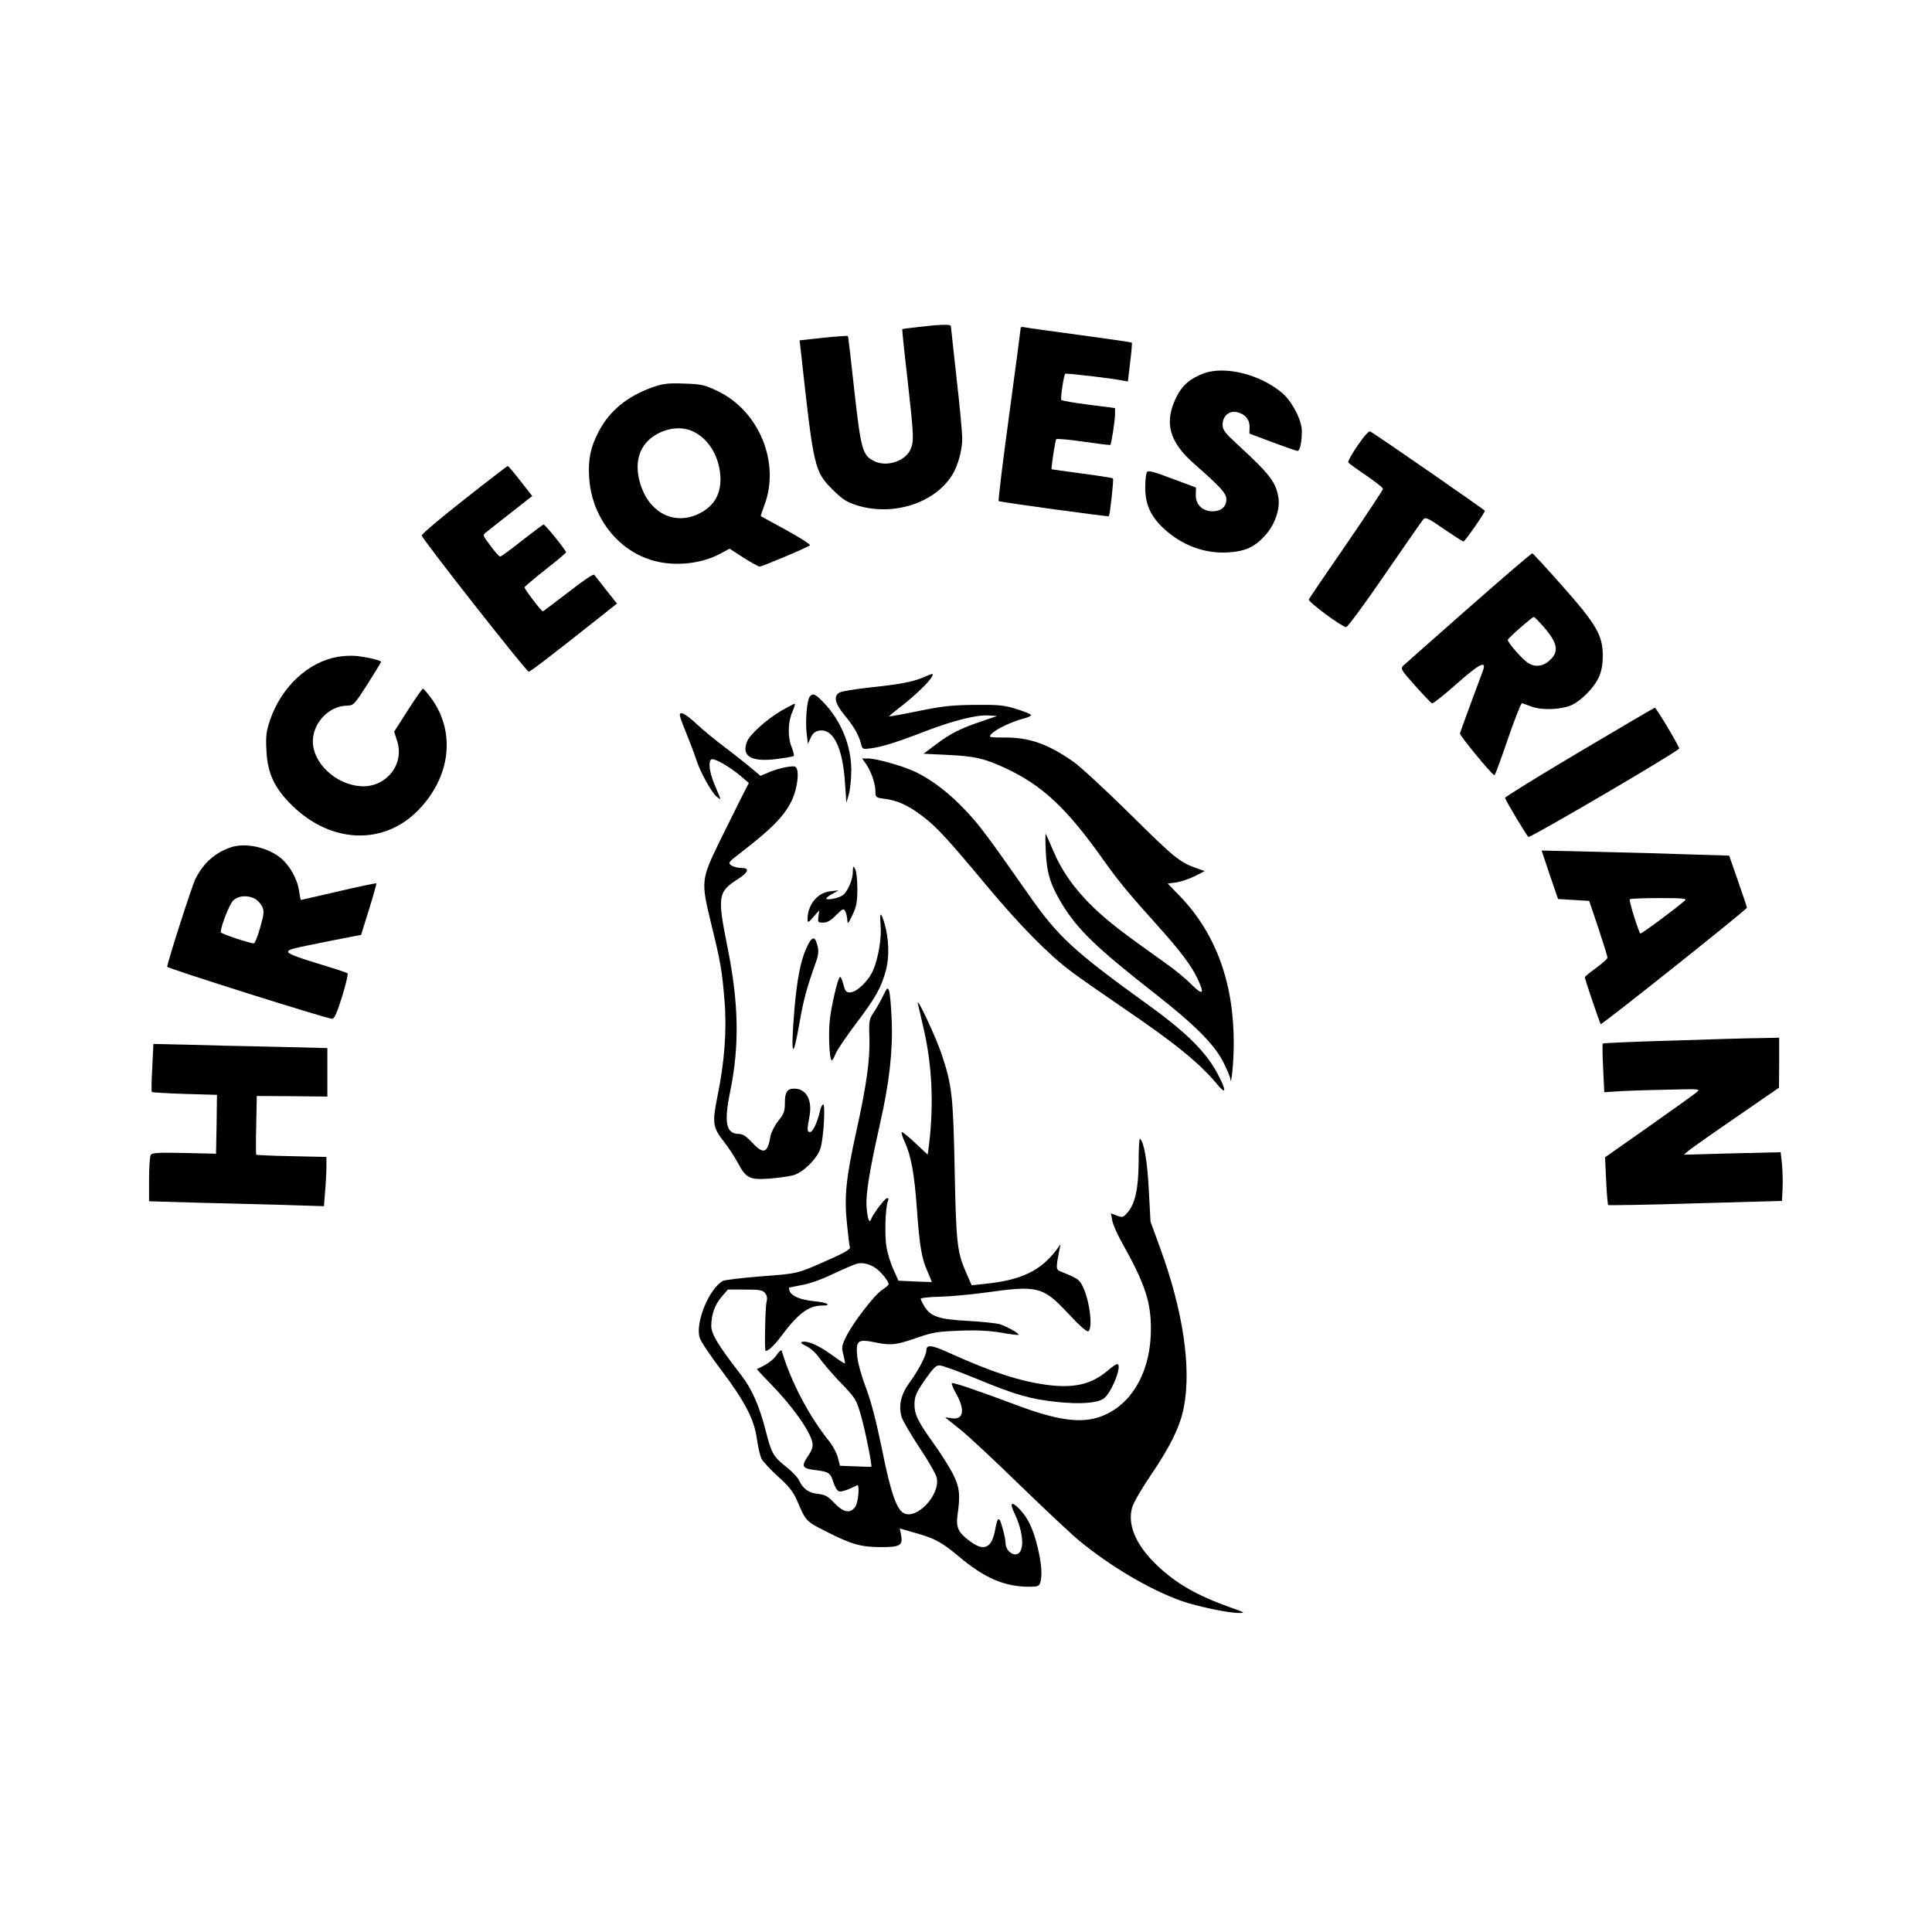 <?xml version="1.0" standalone="no"?>
<!DOCTYPE svg PUBLIC "-//W3C//DTD SVG 20010904//EN"
 "http://www.w3.org/TR/2001/REC-SVG-20010904/DTD/svg10.dtd">
<svg version="1.0" xmlns="http://www.w3.org/2000/svg"
 width="1024pt" height="1024pt" viewBox="0 0 1024 1024"
 preserveAspectRatio="xMidYMid meet">
<g transform="translate(0,1024) scale(0.1,-0.1)"
fill="#000000" stroke="none">
<path d="M4870 8507 c-47 -5 -86 -10 -88 -12 -1 -1 11 -121 28 -266 34 -303
35 -329 15 -373 -30 -63 -130 -93 -194 -59 -60 31 -68 62 -103 374 -17 156
-32 286 -34 288 -2 2 -60 -2 -129 -9 l-127 -14 7 -60 c68 -621 71 -634 170
-733 52 -51 72 -64 129 -82 189 -58 408 11 502 160 31 49 54 132 54 195 0 29
-13 172 -30 319 -16 147 -30 271 -30 276 0 11 -54 10 -170 -4z"/>
<path d="M5410 8503 c0 -5 -27 -212 -61 -461 -34 -249 -59 -455 -56 -458 5 -5
580 -84 584 -80 6 5 27 196 22 200 -3 3 -77 15 -164 26 -88 12 -160 22 -161
23 -4 5 19 153 24 159 4 4 69 -2 145 -13 77 -11 140 -19 142 -17 6 6 25 131
25 164 l0 31 -140 18 c-77 10 -142 21 -145 25 -5 8 13 132 21 139 4 4 245 -24
305 -36 l27 -5 12 101 c7 56 11 104 9 105 -2 2 -125 20 -274 40 -148 20 -280
38 -292 41 -13 3 -23 2 -23 -2z"/>
<path d="M6383 8262 c-74 -27 -118 -64 -149 -129 -65 -132 -37 -235 94 -350
145 -128 172 -158 172 -190 0 -39 -28 -63 -73 -63 -53 0 -90 35 -89 86 l1 40
-126 47 c-98 37 -128 45 -134 35 -5 -7 -9 -45 -9 -84 0 -89 31 -155 103 -220
97 -87 214 -129 336 -122 93 6 143 29 200 94 49 56 76 136 67 196 -14 83 -43
122 -219 284 -65 60 -77 76 -77 102 0 46 33 76 74 68 44 -9 70 -39 69 -80 l-1
-34 122 -46 c67 -25 127 -46 133 -46 13 0 23 47 23 105 0 57 -50 155 -103 201
-114 98 -301 146 -414 106z"/>
<path d="M3460 8188 c-135 -48 -229 -125 -286 -234 -44 -82 -58 -151 -51 -248
12 -192 133 -362 305 -426 119 -46 280 -35 393 27 l46 25 74 -48 c41 -26 79
-47 85 -47 14 0 256 102 267 113 4 4 -52 40 -125 80 -73 40 -134 73 -135 74
-2 1 7 27 18 57 86 225 -27 502 -249 607 -67 32 -84 36 -176 39 -86 3 -111 0
-166 -19z m218 -237 c80 -41 132 -128 140 -232 6 -93 -30 -159 -110 -200 -124
-63 -254 -6 -307 135 -48 130 -15 237 90 290 64 32 133 34 187 7z"/>
<path d="M7196 7879 c-31 -44 -53 -85 -50 -90 3 -5 46 -36 95 -69 49 -34 89
-65 89 -71 0 -6 -87 -137 -193 -292 -107 -155 -197 -287 -200 -294 -7 -11 172
-144 198 -147 7 0 100 125 205 279 106 154 198 286 205 294 11 11 28 3 108
-53 53 -36 99 -66 104 -66 8 1 113 152 113 163 0 4 -564 395 -607 420 -7 5
-32 -23 -67 -74z"/>
<path d="M2460 7592 c-124 -97 -225 -183 -225 -190 0 -16 555 -722 567 -722 9
0 111 78 376 288 l92 73 -57 72 c-31 40 -60 76 -64 81 -4 5 -66 -37 -137 -93
-72 -55 -132 -101 -135 -101 -8 0 -97 117 -97 127 1 4 50 46 110 93 60 47 110
89 110 93 0 10 -110 147 -119 147 -3 0 -54 -38 -114 -85 -59 -47 -111 -85
-116 -85 -5 0 -28 25 -51 57 -42 55 -43 57 -23 72 11 9 70 56 132 104 l112 88
-62 79 c-34 44 -64 80 -68 80 -3 0 -107 -80 -231 -178z"/>
<path d="M7785 7019 c-181 -160 -338 -298 -347 -307 -16 -16 -12 -23 63 -107
44 -49 84 -91 89 -93 5 -2 64 44 130 103 123 109 162 128 139 68 -27 -71 -118
-319 -121 -330 -3 -10 170 -221 183 -222 3 -1 35 86 71 192 36 105 70 191 75
190 4 -1 28 -10 53 -19 56 -20 160 -15 212 10 52 25 117 92 142 146 14 32 21
66 21 115 0 107 -33 165 -215 370 -83 94 -154 171 -158 172 -4 2 -155 -128
-337 -288z m398 -103 c76 -88 82 -133 25 -181 -32 -27 -70 -31 -104 -12 -30
16 -117 115 -112 126 4 12 129 121 138 121 3 0 27 -24 53 -54z"/>
<path d="M1792 6759 c-158 -27 -298 -157 -360 -333 -20 -60 -24 -84 -20 -161
5 -123 42 -202 136 -294 206 -202 484 -213 667 -27 174 177 202 416 70 596
-20 27 -40 50 -43 50 -4 0 -40 -51 -80 -114 l-73 -114 16 -50 c41 -125 -62
-250 -196 -239 -132 11 -250 123 -251 237 0 99 86 189 182 190 34 1 38 5 108
114 39 62 72 116 72 118 0 8 -78 26 -130 31 -25 3 -69 1 -98 -4z"/>
<path d="M4894 6650 c-56 -24 -123 -37 -286 -54 -75 -8 -146 -20 -157 -26 -35
-18 -26 -59 25 -120 49 -59 77 -108 88 -154 7 -28 8 -28 54 -22 59 8 136 32
283 89 145 56 274 89 336 85 l48 -3 -85 -29 c-109 -37 -160 -62 -240 -122
l-65 -49 125 -6 c146 -7 195 -18 306 -69 197 -91 328 -213 523 -489 78 -110
136 -180 290 -351 115 -128 176 -209 207 -275 40 -84 31 -94 -30 -34 -29 30
-91 81 -137 113 -239 170 -301 218 -382 295 -102 98 -170 195 -217 307 -18 43
-35 81 -37 84 -3 3 -3 -40 0 -95 5 -112 24 -174 85 -275 84 -138 185 -235 492
-475 214 -168 316 -270 364 -365 20 -40 37 -80 37 -89 4 -47 18 89 18 179 3
326 -94 592 -286 791 l-64 66 46 6 c25 4 69 19 97 33 l53 27 -45 16 c-87 31
-117 55 -350 286 -129 127 -264 252 -300 277 -135 95 -235 130 -367 129 -83 0
-85 1 -67 20 22 24 106 64 167 80 26 6 44 15 41 20 -3 5 -37 19 -77 31 -62 20
-92 23 -217 22 -120 -1 -171 -6 -299 -32 -85 -18 -156 -30 -158 -29 -1 2 19
19 45 39 68 51 149 125 173 159 23 33 19 34 -37 9z"/>
<path d="M4292 6548 c-15 -20 -24 -124 -17 -191 l7 -60 14 31 c8 20 22 34 39
38 79 20 132 -83 144 -281 l7 -100 13 45 c7 25 13 83 13 130 -1 130 -54 259
-146 356 -45 46 -57 52 -74 32z"/>
<path d="M4141 6473 c-79 -47 -164 -123 -181 -162 -32 -79 20 -111 156 -94 47
6 87 13 91 16 3 3 -2 24 -11 47 -22 54 -20 135 4 188 10 23 16 42 12 42 -4 0
-36 -17 -71 -37z"/>
<path d="M8370 6254 c-217 -129 -394 -238 -393 -243 4 -16 115 -201 124 -207
10 -6 799 456 799 469 0 12 -122 217 -129 216 -3 0 -184 -106 -401 -235z"/>
<path d="M3606 6438 c3 -13 21 -59 39 -103 18 -44 38 -98 45 -120 19 -62 78
-170 107 -196 15 -14 24 -17 20 -9 -3 8 -17 42 -31 75 -26 62 -33 119 -16 130
14 9 96 -38 152 -85 l47 -40 -40 -78 c-21 -42 -73 -147 -115 -232 -98 -202
-99 -212 -46 -430 51 -207 59 -254 72 -413 13 -156 0 -326 -37 -506 -29 -145
-26 -167 37 -246 21 -27 53 -76 70 -107 44 -83 62 -92 168 -85 48 4 105 12
127 18 53 15 129 91 144 144 17 57 27 240 13 231 -6 -3 -14 -21 -17 -39 -13
-56 -37 -107 -51 -107 -17 0 -17 11 -4 81 17 87 -16 149 -80 149 -38 0 -50
-18 -50 -76 0 -43 -5 -58 -35 -95 -19 -24 -37 -60 -41 -79 -15 -93 -37 -101
-98 -35 -30 32 -50 45 -69 45 -69 0 -81 59 -47 224 50 245 46 468 -15 770 -53
265 -50 289 55 356 59 38 65 60 17 60 -18 0 -42 6 -52 14 -17 12 -14 17 45 62
176 135 244 206 281 291 22 51 33 124 24 153 -6 20 -11 21 -53 15 -26 -4 -68
-16 -94 -27 l-47 -20 -53 44 c-29 25 -91 73 -138 109 -47 35 -113 89 -147 121
-66 62 -100 75 -87 36z"/>
<path d="M4590 6191 c27 -39 50 -105 50 -146 0 -31 2 -33 50 -39 67 -9 123
-34 197 -90 77 -58 134 -120 343 -371 178 -213 328 -365 450 -456 41 -31 163
-116 270 -189 282 -192 406 -293 503 -409 45 -54 48 -35 7 45 -60 121 -166
228 -376 379 -391 282 -475 359 -629 579 -218 311 -260 368 -331 444 -87 94
-185 170 -275 212 -69 32 -205 70 -251 70 l-29 0 21 -29z"/>
<path d="M1230 5751 c-86 -27 -150 -82 -194 -169 -18 -36 -143 -424 -150 -466
-1 -8 844 -275 875 -276 11 0 25 32 52 117 20 65 33 121 29 124 -4 4 -77 28
-164 54 -111 34 -155 52 -151 61 5 13 12 15 248 62 l139 27 42 135 c23 74 40
136 39 138 -2 2 -92 -17 -200 -42 -108 -25 -198 -46 -200 -46 -2 0 -6 21 -10
48 -9 65 -52 140 -103 179 -69 53 -179 76 -252 54z m120 -274 c14 -7 31 -25
39 -41 12 -26 11 -38 -10 -112 -13 -46 -28 -84 -33 -84 -23 0 -176 51 -176 59
0 31 46 148 65 167 27 27 75 31 115 11z"/>
<path d="M8214 5603 l44 -128 82 -5 83 -5 49 -145 c26 -79 48 -149 48 -156 0
-6 -27 -30 -60 -54 -33 -24 -60 -46 -60 -50 0 -10 79 -242 84 -248 6 -5 776
608 775 617 0 3 -21 67 -47 141 l-47 135 -195 6 c-107 4 -331 10 -497 14
l-302 7 43 -129z m716 -136 c-40 -37 -232 -179 -236 -175 -10 11 -62 177 -56
182 3 3 73 6 156 6 126 0 148 -2 136 -13z"/>
<path d="M4520 5617 c0 -43 -32 -112 -58 -125 -27 -15 -82 -24 -82 -15 0 5 15
17 33 26 l32 18 -44 -5 c-69 -7 -122 -73 -121 -151 1 -17 6 -15 31 15 l31 35
-4 -32 c-4 -31 -3 -33 25 -33 21 0 41 11 68 39 36 36 40 37 49 21 6 -10 10
-31 11 -47 1 -24 4 -21 27 27 22 46 26 69 26 140 0 47 -5 94 -12 105 -10 18
-11 16 -12 -18z"/>
<path d="M4667 5343 c7 -72 -11 -179 -39 -245 -24 -57 -88 -118 -123 -118 -21
0 -26 7 -36 46 -8 30 -15 42 -20 33 -12 -23 -38 -131 -49 -209 -11 -74 -5
-230 9 -230 4 0 12 15 19 33 7 19 56 92 110 163 105 139 134 191 159 287 17
67 14 162 -8 239 -19 66 -28 67 -22 1z"/>
<path d="M4275 5217 c-32 -69 -51 -170 -65 -333 -20 -249 -8 -272 29 -57 19
110 36 174 86 315 13 35 15 57 8 84 -13 56 -30 53 -58 -9z"/>
<path d="M4681 4963 c-12 -26 -35 -66 -49 -87 -25 -37 -27 -45 -24 -135 4
-115 -15 -252 -69 -496 -55 -249 -65 -347 -50 -490 6 -63 13 -120 16 -127 3
-9 -35 -31 -113 -65 -168 -75 -160 -73 -360 -88 -100 -8 -190 -19 -200 -24
-74 -40 -149 -224 -123 -303 6 -19 58 -96 114 -170 126 -167 176 -264 189
-367 6 -42 17 -88 24 -103 8 -14 47 -57 88 -94 59 -53 80 -81 101 -128 47
-110 45 -108 155 -164 132 -67 183 -82 291 -82 100 0 115 9 105 64 l-7 35 73
-21 c111 -31 146 -49 238 -126 137 -116 245 -162 374 -162 47 0 54 3 60 23 11
40 6 101 -14 185 -23 96 -50 154 -93 200 -46 48 -58 40 -30 -19 50 -104 55
-209 10 -217 -26 -5 -57 26 -57 56 0 14 -7 52 -17 85 -17 62 -25 61 -38 -8
-17 -99 -58 -120 -131 -66 -64 46 -78 74 -69 140 16 112 11 151 -28 226 -21
39 -65 108 -99 155 -84 117 -102 154 -101 210 1 40 9 59 55 126 46 65 60 79
80 77 14 -1 103 -33 197 -72 206 -85 280 -106 426 -122 121 -12 207 -6 243 17
42 27 104 184 73 184 -5 0 -29 -16 -53 -37 -85 -71 -177 -92 -320 -73 -146 20
-290 67 -516 169 -94 43 -122 46 -122 14 0 -26 -44 -110 -90 -172 -45 -61 -59
-122 -41 -182 7 -21 50 -95 96 -164 46 -69 87 -140 90 -159 18 -91 -107 -222
-175 -186 -39 21 -70 113 -116 342 -31 151 -58 254 -86 327 -24 64 -42 130
-45 167 -7 81 5 88 101 68 79 -16 107 -13 226 29 73 25 104 30 215 34 92 4
157 0 220 -10 49 -9 91 -14 93 -12 7 6 -60 44 -98 56 -19 6 -96 14 -170 18
-153 8 -197 23 -230 76 -11 18 -20 36 -20 41 0 5 44 10 98 11 53 1 163 11 244
22 278 39 305 33 439 -110 59 -64 100 -100 107 -95 26 16 7 166 -30 239 -18
36 -29 43 -112 76 -30 12 -31 13 -11 116 l6 30 -22 -30 c-85 -112 -189 -161
-382 -180 l-67 -7 -25 57 c-52 117 -57 155 -65 550 -8 400 -14 452 -70 620
-30 89 -135 314 -125 265 3 -14 17 -72 30 -130 45 -193 55 -401 29 -617 l-7
-53 -64 60 c-35 33 -68 60 -73 60 -5 0 2 -24 16 -54 33 -72 51 -172 64 -357
14 -194 25 -260 56 -328 13 -30 23 -55 22 -56 -2 0 -42 1 -90 3 l-86 4 -26 58
c-15 32 -31 85 -37 117 -11 59 -7 213 7 247 5 14 3 18 -7 14 -13 -4 -72 -83
-82 -110 -9 -26 -19 2 -24 64 -5 70 15 190 71 441 50 219 69 390 62 553 -3 72
-9 141 -14 153 -7 19 -10 17 -31 -26z m-39 -1445 c28 -19 68 -69 68 -85 0 -4
-16 -18 -35 -30 -41 -27 -155 -175 -191 -249 -23 -47 -24 -56 -14 -94 6 -23
10 -44 8 -46 -2 -2 -34 19 -71 46 -70 50 -124 74 -154 68 -13 -3 -7 -9 21 -23
23 -11 52 -38 70 -64 17 -25 68 -84 113 -131 79 -82 82 -88 107 -175 23 -81
60 -267 54 -269 -2 -1 -40 0 -84 2 l-82 3 -11 43 c-6 23 -25 60 -42 82 -109
134 -207 320 -255 483 -3 9 -12 1 -27 -20 -18 -27 -54 -53 -105 -75 -2 -1 31
-36 72 -78 117 -120 209 -250 222 -312 4 -22 -2 -40 -25 -74 -36 -54 -30 -64
50 -73 62 -8 72 -15 87 -66 7 -21 19 -42 28 -45 12 -5 49 7 97 32 14 7 7 -89
-9 -113 -26 -39 -63 -33 -112 19 -34 36 -49 44 -87 48 -50 6 -78 26 -100 72
-8 17 -40 50 -70 73 -64 50 -77 72 -105 184 -35 138 -75 228 -134 304 -118
152 -156 214 -156 257 0 60 19 114 56 156 l32 37 92 0 c80 0 93 -3 106 -20 10
-13 12 -28 7 -45 -7 -24 -12 -260 -5 -260 15 0 46 29 82 77 89 120 146 163
215 163 59 0 31 17 -39 23 -71 7 -120 27 -130 53 -4 9 -5 18 -4 19 2 1 32 7
68 14 38 6 109 31 170 61 58 27 114 51 125 53 30 6 66 -3 97 -25z"/>
<path d="M8873 4725 c-205 -6 -375 -13 -378 -16 -2 -3 -2 -62 2 -132 l6 -126
61 4 c34 3 149 7 256 9 190 5 194 5 173 -13 -12 -10 -126 -92 -254 -182 l-232
-163 6 -124 c3 -68 8 -126 11 -129 2 -2 211 1 463 9 l458 13 3 65 c2 36 0 94
-3 129 l-7 64 -256 -6 -257 -7 27 23 c15 12 128 92 252 177 l225 155 1 133 0
132 -92 -2 c-51 0 -261 -6 -465 -13z"/>
<path d="M807 4582 c-4 -69 -5 -128 -2 -130 2 -2 81 -7 175 -10 l170 -5 -2
-156 -3 -156 -169 4 c-135 3 -170 1 -177 -10 -5 -8 -9 -66 -9 -130 l0 -116
238 -7 c130 -3 339 -9 463 -12 l226 -7 6 78 c4 43 7 102 7 130 l0 53 -185 4
c-101 2 -186 6 -187 8 -2 3 -2 74 0 158 l3 153 187 -1 187 -2 0 129 0 128
-285 7 c-157 3 -364 8 -461 11 l-176 4 -6 -125z"/>
<path d="M6035 4081 c-1 -140 -18 -221 -59 -268 -23 -26 -27 -27 -56 -16 l-32
12 7 -37 c3 -20 26 -73 51 -117 123 -220 154 -313 154 -460 0 -210 -88 -378
-233 -449 -112 -55 -238 -43 -472 44 -221 83 -344 124 -350 119 -3 -3 8 -30
25 -60 48 -87 35 -139 -32 -125 -17 3 -30 4 -27 2 2 -2 38 -30 79 -63 41 -33
183 -165 315 -294 133 -129 275 -262 316 -296 169 -138 371 -257 537 -317 85
-30 254 -66 309 -65 35 0 31 2 -42 28 -178 63 -289 126 -391 223 -112 106
-159 214 -134 306 6 24 49 99 96 168 106 155 160 265 179 367 40 211 -5 512
-126 842 l-51 140 -9 165 c-7 151 -26 261 -47 274 -4 2 -7 -53 -7 -123z"/>
</g>
</svg>
